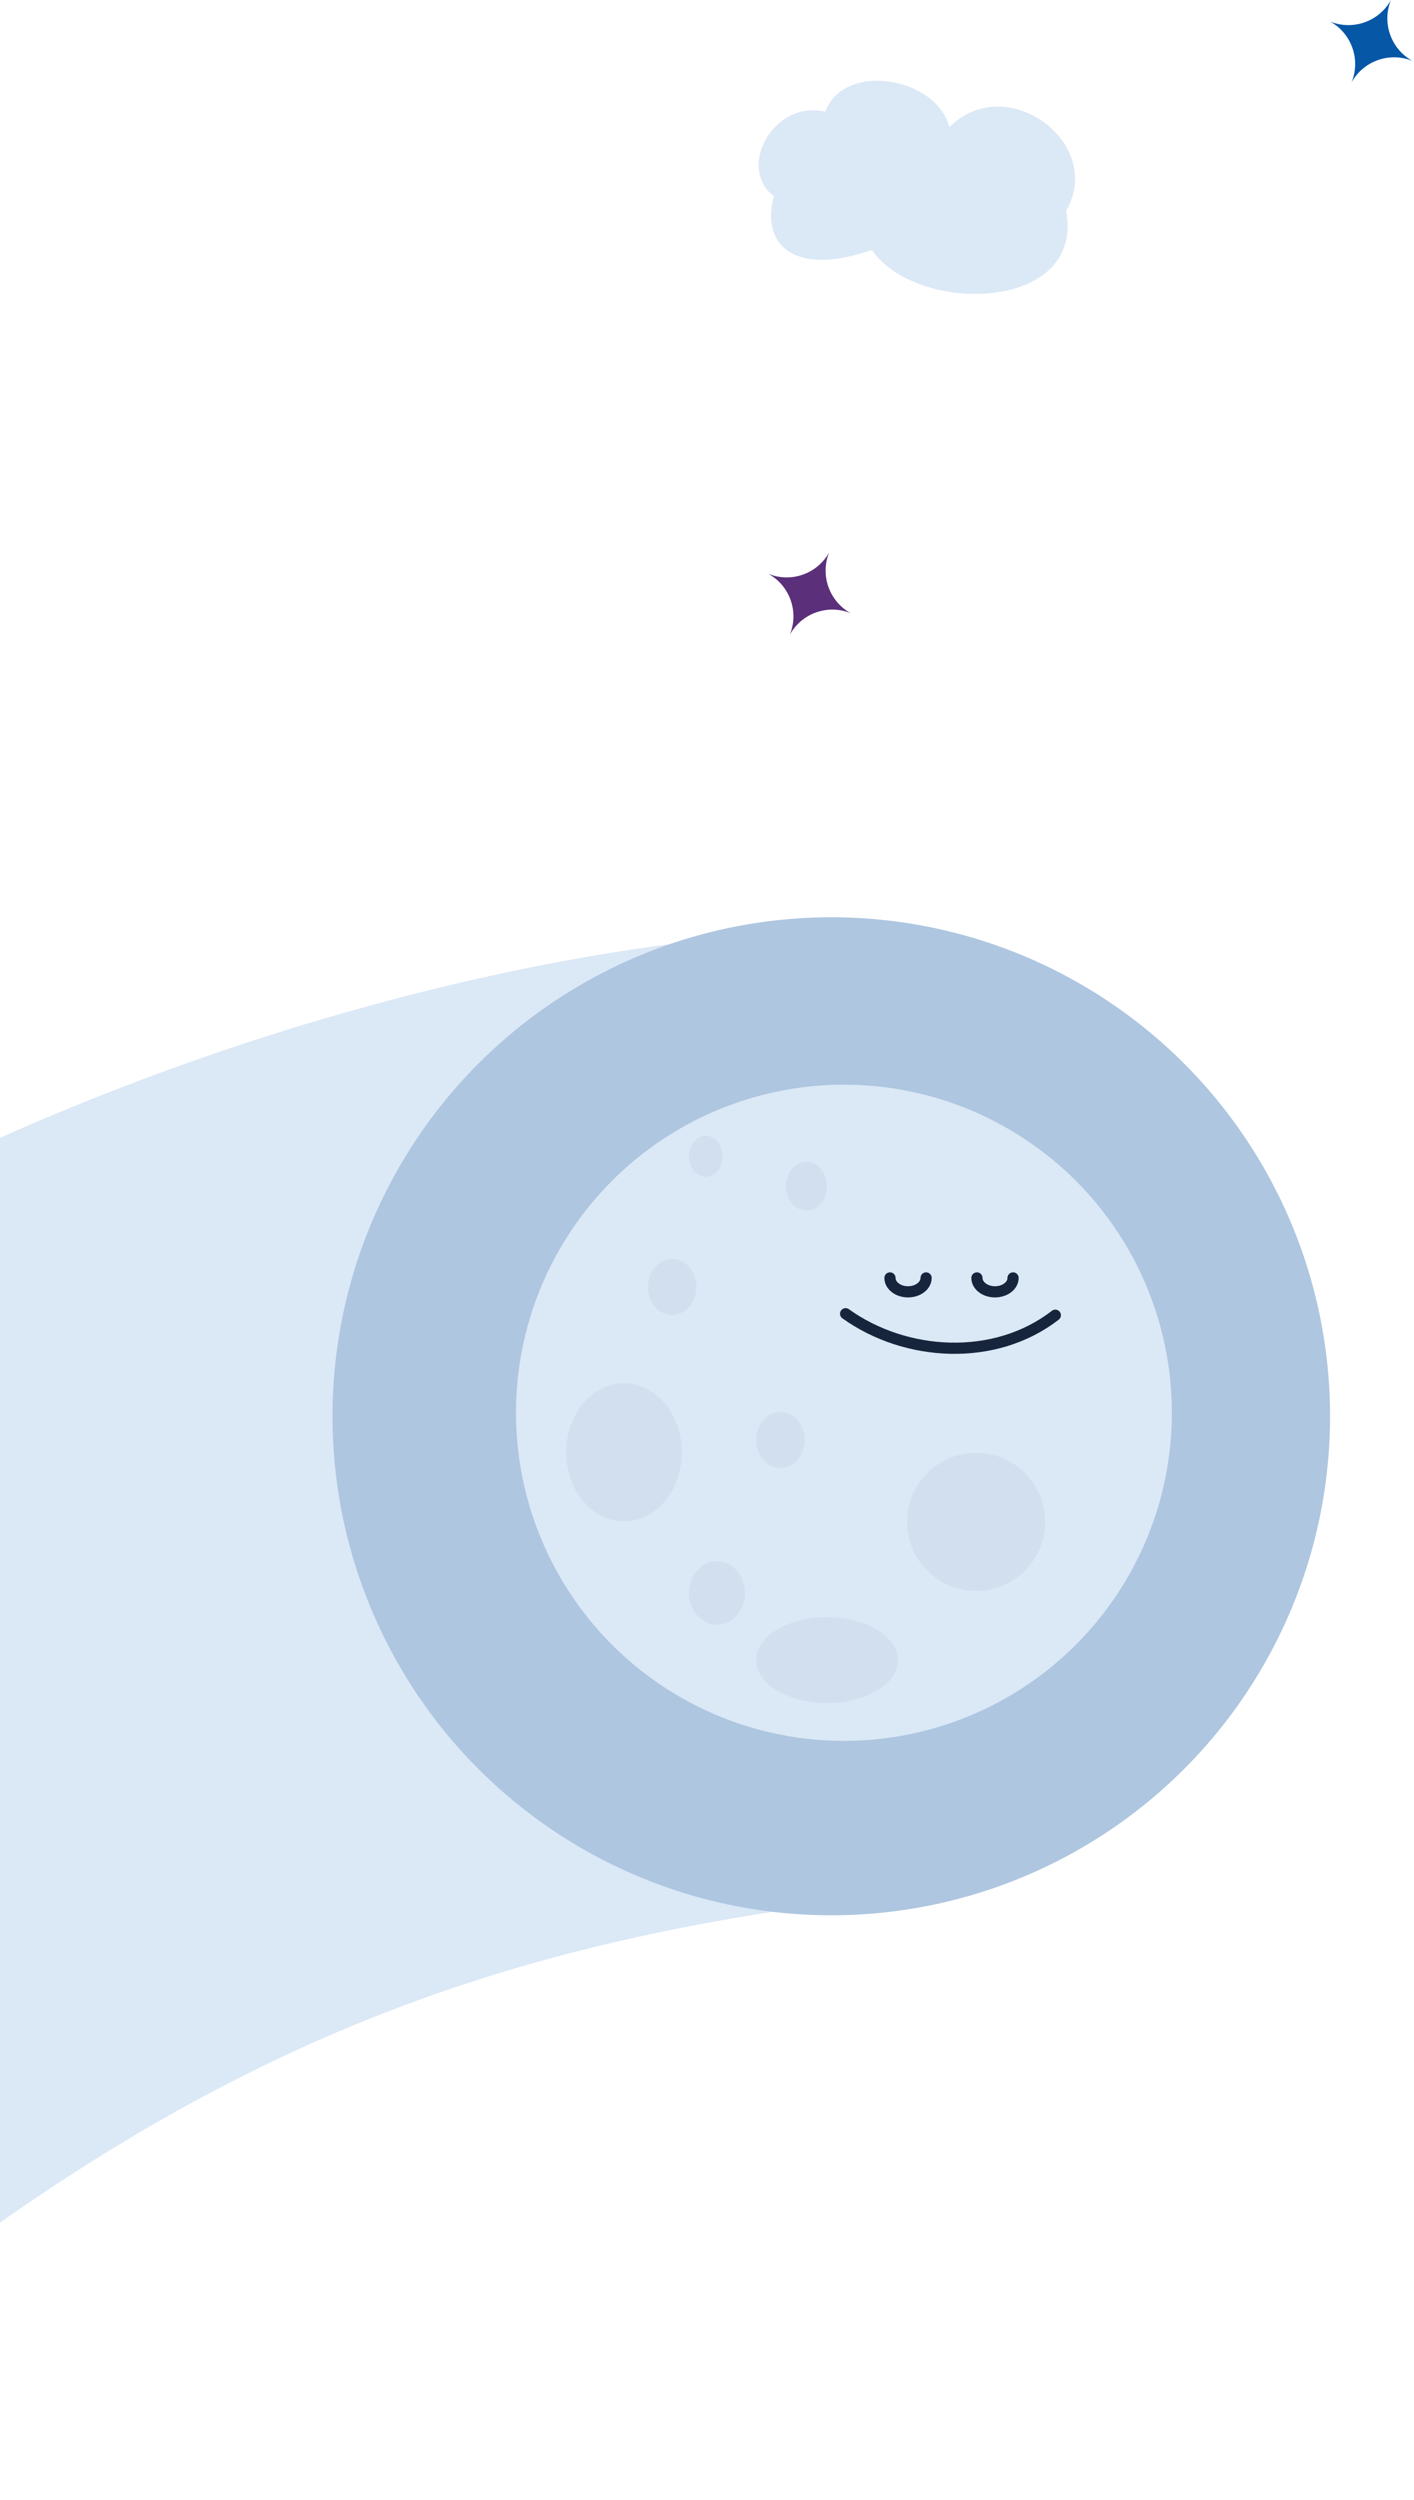 <svg width="438" height="774" viewBox="0 0 438 774" fill="none" xmlns="http://www.w3.org/2000/svg">
  <path d="M330.243 65.304C336.075 96.66 284.053 97.611 270.057 77.392C246.262 85.718 235.531 75.965 239.73 60.741C228.066 51.94 239.73 30.77 255.646 34.589C261.478 18.89 290.119 23.871 294.084 39.39C311.58 21.73 342.374 44.134 330.243 65.304Z" fill="#DBE8F6"/>
  <path d="M238 177.656C245.065 180.538 253.169 177.678 256.86 170.999C253.978 178.064 256.838 186.168 263.517 189.859C256.452 186.977 248.348 189.837 244.657 196.516C247.539 189.451 244.679 181.347 238 177.656Z" fill="#5B2F7A"/>
  <path d="M412 6.656C419.065 9.538 427.169 6.678 430.86 -0.001C427.978 7.064 430.838 15.168 437.517 18.859C430.452 15.977 422.348 18.837 418.657 25.516C421.539 18.451 418.679 10.347 412 6.656Z" fill="#0757A7"/>
  <path d="M-217.228 512.834C-123.757 386.419 84.488 300.017 241.498 288.806L300.735 584.573C150.655 598.094 51.035 634.163 -90.041 760.541L-217.228 512.834Z" fill="#DBE8F6"/>
  <circle cx="257.5" cy="438.5" r="154.5" fill="#AEC6E0"/>
  <circle cx="101.583" cy="101.583" r="101.583" transform="matrix(-1 0 0 1 363 335.834)" fill="#DBE8F6"/>
  <path d="M302.613 395.664C302.613 398.042 305.119 399.969 308.209 399.969C311.3 399.969 313.805 398.042 313.805 395.664" stroke="#17253C" stroke-width="3.466" stroke-linecap="round" stroke-linejoin="round"/>
  <path d="M286.868 395.664C286.868 398.042 284.363 399.969 281.272 399.969C278.182 399.969 275.676 398.042 275.676 395.664" stroke="#17253C" stroke-width="3.466" stroke-linecap="round" stroke-linejoin="round"/>
  <path d="M326.895 407.207C308.15 421.742 280.509 420.066 261.939 406.754" stroke="#17253C" stroke-width="3.466" stroke-linecap="round"/>
  <ellipse opacity="0.05" cx="256.162" cy="514" rx="21.953" ry="13.288" fill="#23395C"/>
  <ellipse opacity="0.05" cx="193.292" cy="449.651" rx="17.909" ry="21.376" fill="#23395C"/>
  <circle opacity="0.05" cx="302.357" cy="471.18" r="21.376" fill="#23395C"/>
  <ellipse opacity="0.05" cx="222.076" cy="493.202" rx="8.666" ry="9.821" fill="#23395C"/>
  <ellipse opacity="0.05" cx="218.61" cy="358.015" rx="5.199" ry="6.355" fill="#23395C"/>
  <ellipse opacity="0.05" cx="208.211" cy="398.457" rx="7.51" ry="8.666" fill="#23395C"/>
  <ellipse opacity="0.05" cx="241.719" cy="445.83" rx="7.51" ry="8.666" fill="#23395C"/>
  <ellipse opacity="0.05" cx="249.807" cy="367.258" rx="6.355" ry="7.51" fill="#23395C"/>
</svg>